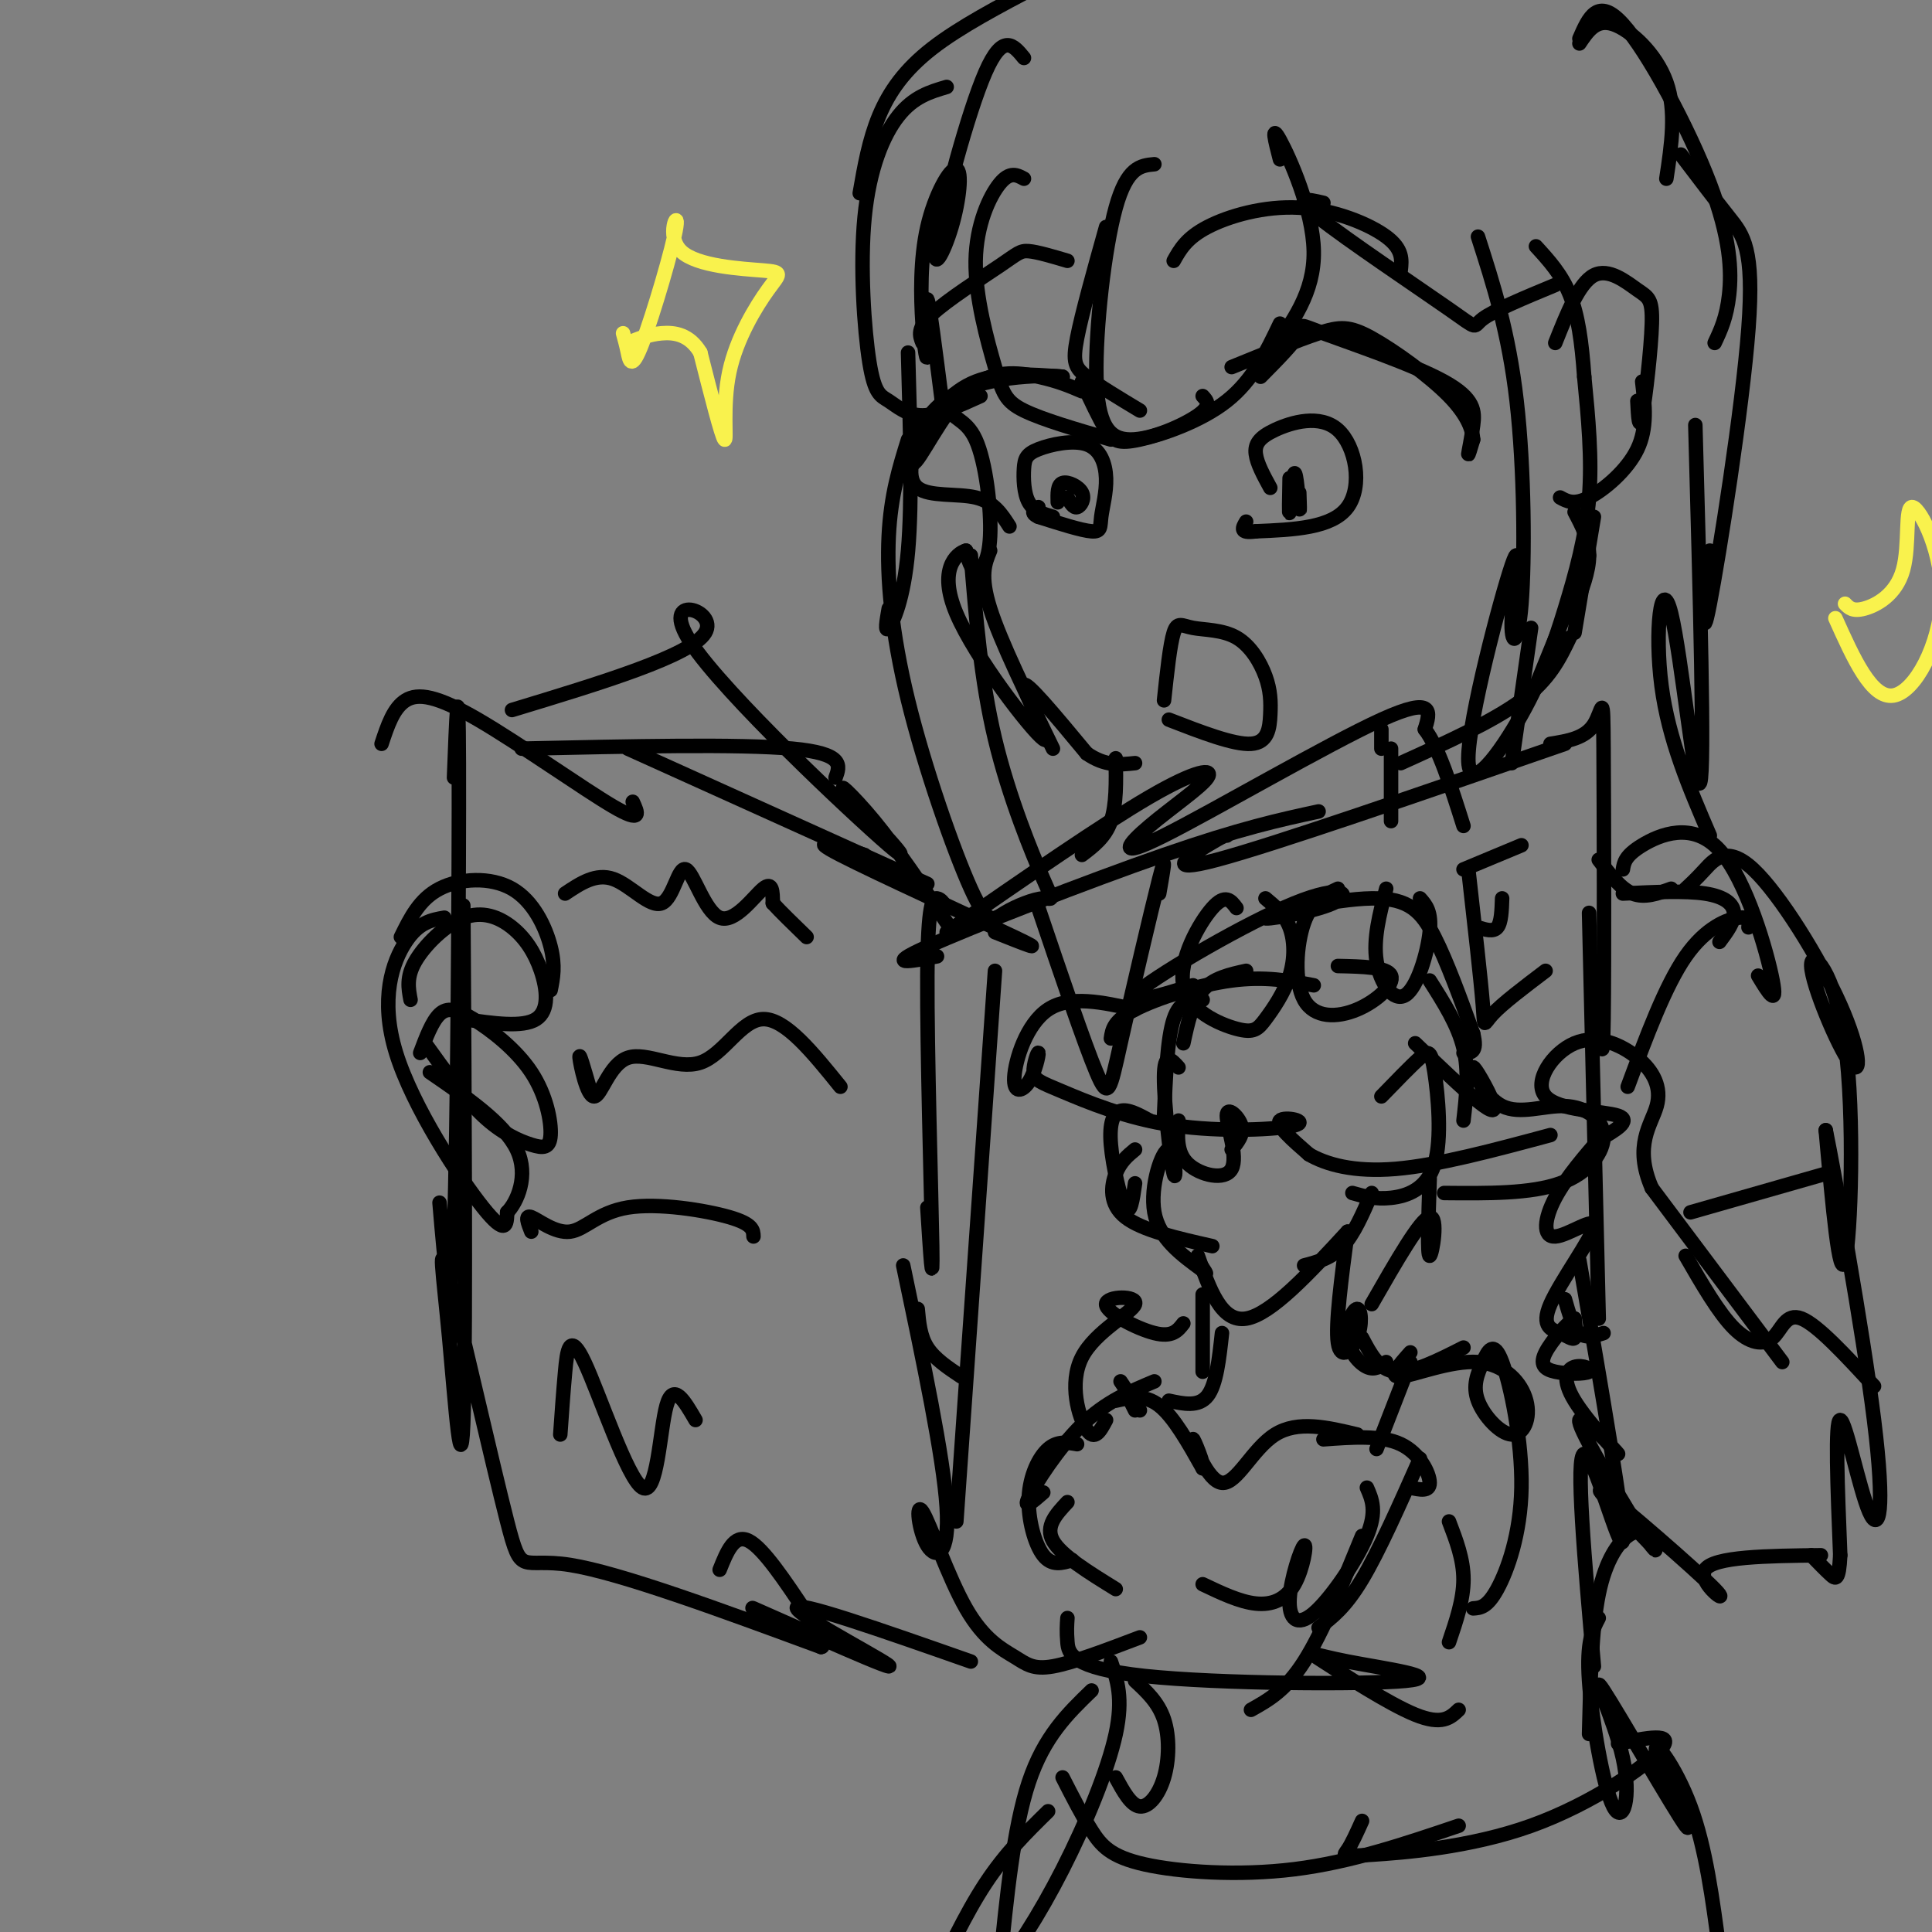 <svg viewBox='0 0 400 400' version='1.1' xmlns='http://www.w3.org/2000/svg' xmlns:xlink='http://www.w3.org/1999/xlink'><rect x="0" y="0" width="400" height="400" fill="#808080" stroke="none"/><g fill='none' stroke='rgb(0,0,0)' stroke-width='3' stroke-linecap='round' stroke-linejoin='round'><path d='M79,154c1.226,-3.714 2.452,-7.429 5,-9c2.548,-1.571 6.417,-1.000 15,4c8.583,5.000 21.881,14.429 28,18c6.119,3.571 5.060,1.286 4,-1'/><path d='M108,155c22.583,-0.500 45.167,-1.000 56,0c10.833,1.000 9.917,3.500 9,6'/><path d='M130,155c0.000,0.000 62.000,28.000 62,28'/><path d='M179,177c-6.200,-1.911 -12.400,-3.822 -5,0c7.400,3.822 28.400,13.378 36,17c7.600,3.622 1.800,1.311 -4,-1'/><path d='M196,188c-0.583,-0.940 -1.167,-1.881 -2,-2c-0.833,-0.119 -1.917,0.583 -2,16c-0.083,15.417 0.833,45.548 1,56c0.167,10.452 -0.417,1.226 -1,-8'/><path d='M194,198c-5.578,1.067 -11.156,2.133 -2,-2c9.156,-4.133 33.044,-13.467 49,-19c15.956,-5.533 23.978,-7.267 32,-9'/><path d='M254,173c-0.311,-0.022 -0.622,-0.044 -4,2c-3.378,2.044 -9.822,6.156 2,3c11.822,-3.156 41.911,-13.578 72,-24'/><path d='M321,154c3.583,-0.571 7.167,-1.143 9,-4c1.833,-2.857 1.917,-8.000 2,5c0.083,13.000 0.167,44.143 0,56c-0.167,11.857 -0.583,4.429 -1,-3'/><path d='M329,189c0.000,0.000 2.000,84.000 2,84'/><path d='M327,261c4.733,27.467 9.467,54.933 9,58c-0.467,3.067 -6.133,-18.267 -8,-18c-1.867,0.267 0.067,22.133 2,44'/><path d='M199,285c-2.750,-1.833 -5.500,-3.667 -7,-6c-1.500,-2.333 -1.750,-5.167 -2,-8'/><path d='M187,262c4.173,19.871 8.345,39.743 9,50c0.655,10.257 -2.208,10.900 -4,8c-1.792,-2.900 -2.513,-9.343 -1,-7c1.513,2.343 5.261,13.473 9,20c3.739,6.527 7.468,8.449 10,10c2.532,1.551 3.866,2.729 8,2c4.134,-0.729 11.067,-3.364 18,-6'/><path d='M221,335c-0.097,1.377 -0.193,2.754 0,5c0.193,2.246 0.676,5.361 16,7c15.324,1.639 45.490,1.801 54,1c8.510,-0.801 -4.637,-2.565 -12,-4c-7.363,-1.435 -8.944,-2.540 -5,0c3.944,2.540 13.413,8.726 19,11c5.587,2.274 7.294,0.637 9,-1'/><path d='M94,161c0.467,-12.178 0.933,-24.356 1,-3c0.067,21.356 -0.267,76.244 -1,97c-0.733,20.756 -1.867,7.378 -3,-6'/><path d='M96,202c-0.066,-12.052 -0.133,-24.104 0,-3c0.133,21.104 0.465,75.365 0,93c-0.465,17.635 -1.727,-1.355 -3,-15c-1.273,-13.645 -2.558,-21.946 0,-12c2.558,9.946 8.958,38.139 12,50c3.042,11.861 2.726,7.389 13,9c10.274,1.611 31.137,9.306 52,17'/><path d='M170,341c2.759,-0.136 -16.343,-8.974 -14,-8c2.343,0.974 26.131,11.762 28,12c1.869,0.238 -18.180,-10.075 -19,-12c-0.820,-1.925 17.590,4.537 36,11'/><path d='M258,201c-3.417,0.750 -6.833,1.500 -9,4c-2.167,2.500 -3.083,6.750 -4,11'/><path d='M249,207c-2.333,0.000 -4.667,0.000 -6,4c-1.333,4.000 -1.667,12.000 -2,20'/><path d='M244,221c-1.485,-1.656 -2.970,-3.311 -3,2c-0.030,5.311 1.394,17.589 2,20c0.606,2.411 0.394,-5.043 -1,-5c-1.394,0.043 -3.970,7.584 -3,13c0.970,5.416 5.485,8.708 10,12'/><path d='M249,263c1.500,1.667 0.250,-0.167 -1,-2'/><path d='M248,260c2.417,6.917 4.833,13.833 10,13c5.167,-0.833 13.083,-9.417 21,-18'/><path d='M270,262c2.833,-0.750 5.667,-1.500 8,-4c2.333,-2.500 4.167,-6.750 6,-11'/><path d='M249,268c0.000,0.000 0.000,16.000 0,16'/><path d='M253,276c-0.583,5.333 -1.167,10.667 -3,13c-1.833,2.333 -4.917,1.667 -8,1'/><path d='M279,255c-1.275,9.617 -2.550,19.233 -2,23c0.550,3.767 2.926,1.683 4,-1c1.074,-2.683 0.844,-5.967 0,-6c-0.844,-0.033 -2.304,3.183 -2,6c0.304,2.817 2.373,5.233 4,6c1.627,0.767 2.814,-0.117 4,-1'/><path d='M282,277c1.750,3.333 3.500,6.667 7,7c3.500,0.333 8.750,-2.333 14,-5'/><path d='M292,280c-2.345,2.627 -4.690,5.255 -2,5c2.690,-0.255 10.414,-3.392 16,-3c5.586,0.392 9.034,4.312 10,8c0.966,3.688 -0.549,7.143 -3,7c-2.451,-0.143 -5.838,-3.884 -7,-7c-1.162,-3.116 -0.099,-5.606 1,-8c1.099,-2.394 2.233,-4.693 4,0c1.767,4.693 4.168,16.379 4,26c-0.168,9.621 -2.905,17.177 -5,21c-2.095,3.823 -3.547,3.911 -5,4'/><path d='M300,315c1.500,3.917 3.000,7.833 3,12c0.000,4.167 -1.500,8.583 -3,13'/><path d='M239,286c-5.044,2.111 -10.089,4.222 -15,9c-4.911,4.778 -9.689,12.222 -11,15c-1.311,2.778 0.844,0.889 3,-1'/><path d='M223,299c-2.030,-0.357 -4.060,-0.714 -6,1c-1.940,1.714 -3.792,5.500 -4,10c-0.208,4.500 1.226,9.714 3,12c1.774,2.286 3.887,1.643 6,1'/><path d='M221,311c-2.333,2.500 -4.667,5.000 -3,8c1.667,3.000 7.333,6.500 13,10'/><path d='M249,328c3.833,1.826 7.666,3.652 11,4c3.334,0.348 6.170,-0.782 8,-4c1.830,-3.218 2.653,-8.525 2,-8c-0.653,0.525 -2.783,6.883 -3,11c-0.217,4.117 1.480,5.993 5,3c3.520,-2.993 8.863,-10.855 11,-16c2.137,-5.145 1.069,-7.572 0,-10'/><path d='M245,274c-1.132,1.468 -2.263,2.937 -6,2c-3.737,-0.937 -10.079,-4.279 -10,-6c0.079,-1.721 6.578,-1.822 6,0c-0.578,1.822 -8.232,5.568 -11,11c-2.768,5.432 -0.648,12.552 1,15c1.648,2.448 2.824,0.224 4,-2'/><path d='M294,302c-4.250,9.583 -8.500,19.167 -12,25c-3.500,5.833 -6.250,7.917 -9,10'/><path d='M282,318c-4.083,10.000 -8.167,20.000 -12,26c-3.833,6.000 -7.417,8.000 -11,10'/><path d='M232,286c0.000,0.000 4.000,6.000 4,6'/><path d='M233,288c0.000,0.000 2.000,4.000 2,4'/><path d='M231,290c3.000,-0.667 6.000,-1.333 9,1c3.000,2.333 6.000,7.667 9,13'/><path d='M249,304c0.697,-0.053 -2.061,-6.684 -2,-6c0.061,0.684 2.939,8.684 6,9c3.061,0.316 6.303,-7.053 11,-10c4.697,-2.947 10.848,-1.474 17,0'/><path d='M274,298c6.000,-0.444 12.000,-0.889 16,1c4.000,1.889 6.000,6.111 6,8c0.000,1.889 -2.000,1.444 -4,1'/><path d='M286,227c3.100,-3.203 6.201,-6.405 8,-8c1.799,-1.595 2.297,-1.582 3,3c0.703,4.582 1.612,13.734 0,19c-1.612,5.266 -5.746,6.648 -9,7c-3.254,0.352 -5.627,-0.324 -8,-1'/><path d='M235,209c-6.743,-1.499 -13.487,-2.998 -18,0c-4.513,2.998 -6.796,10.492 -7,14c-0.204,3.508 1.673,3.029 3,1c1.327,-2.029 2.106,-5.606 2,-6c-0.106,-0.394 -1.096,2.397 -1,4c0.096,1.603 1.277,2.018 6,4c4.723,1.982 12.988,5.531 23,7c10.012,1.469 21.773,0.857 25,0c3.227,-0.857 -2.078,-1.959 -3,-1c-0.922,0.959 2.539,3.980 6,7'/><path d='M271,239c3.511,2.067 9.289,3.733 18,3c8.711,-0.733 20.356,-3.867 32,-7'/><path d='M230,215c0.267,-1.844 0.533,-3.689 5,-6c4.467,-2.311 13.133,-5.089 20,-6c6.867,-0.911 11.933,0.044 17,1'/><path d='M247,204c-7.875,2.426 -15.750,4.851 -11,1c4.750,-3.851 22.126,-13.980 32,-18c9.874,-4.020 12.245,-1.931 8,0c-4.245,1.931 -15.107,3.703 -14,3c1.107,-0.703 14.183,-3.882 22,-4c7.817,-0.118 10.376,2.823 13,8c2.624,5.177 5.312,12.588 8,20'/><path d='M305,214c1.000,4.000 -0.500,4.000 -2,4'/><path d='M296,203c2.917,4.583 5.833,9.167 7,14c1.167,4.833 0.583,9.917 0,15'/><path d='M293,216c5.008,4.792 10.015,9.585 13,12c2.985,2.415 3.947,2.454 3,0c-0.947,-2.454 -3.804,-7.400 -4,-7c-0.196,0.400 2.268,6.146 6,8c3.732,1.854 8.732,-0.183 13,0c4.268,0.183 7.803,2.588 8,6c0.197,3.412 -2.944,7.832 -9,10c-6.056,2.168 -15.028,2.084 -24,2'/><path d='M244,232c-0.231,3.349 -0.463,6.699 2,9c2.463,2.301 7.619,3.555 9,1c1.381,-2.555 -1.013,-8.919 -1,-11c0.013,-2.081 2.432,0.120 3,2c0.568,1.880 -0.716,3.440 -2,5'/><path d='M238,232c-2.232,-1.220 -4.464,-2.440 -6,-2c-1.536,0.440 -2.375,2.542 -2,7c0.375,4.458 1.964,11.274 3,13c1.036,1.726 1.518,-1.637 2,-5'/><path d='M235,238c-1.511,1.244 -3.022,2.489 -4,5c-0.978,2.511 -1.422,6.289 2,9c3.422,2.711 10.711,4.356 18,6'/><path d='M296,244c-0.267,8.044 -0.533,16.089 0,16c0.533,-0.089 1.867,-8.311 0,-8c-1.867,0.311 -6.933,9.156 -12,18'/><path d='M292,282c0.000,0.000 -7.000,18.000 -7,18'/><path d='M215,188c4.744,14.018 9.488,28.036 12,34c2.512,5.964 2.792,3.875 5,-6c2.208,-9.875 6.345,-27.536 8,-34c1.655,-6.464 0.827,-1.732 0,3'/><path d='M256,188c-1.138,-1.537 -2.277,-3.074 -5,0c-2.723,3.074 -7.031,10.760 -6,16c1.031,5.240 7.401,8.034 11,9c3.599,0.966 4.429,0.104 6,-2c1.571,-2.104 3.885,-5.451 5,-9c1.115,-3.549 1.033,-7.300 0,-10c-1.033,-2.700 -3.016,-4.350 -5,-6'/><path d='M277,184c-2.699,1.260 -5.397,2.520 -7,7c-1.603,4.480 -2.110,12.180 0,16c2.110,3.820 6.837,3.759 11,2c4.163,-1.759 7.761,-5.217 7,-7c-0.761,-1.783 -5.880,-1.892 -11,-2'/><path d='M287,184c-1.363,5.202 -2.726,10.405 -2,15c0.726,4.595 3.542,8.583 6,7c2.458,-1.583 4.560,-8.738 5,-13c0.440,-4.262 -0.780,-5.631 -2,-7'/><path d='M304,180c1.289,11.400 2.578,22.800 3,28c0.422,5.200 -0.022,4.200 2,2c2.022,-2.200 6.511,-5.600 11,-9'/><path d='M306,192c1.583,0.500 3.167,1.000 4,0c0.833,-1.000 0.917,-3.500 1,-6'/><path d='M303,180c0.000,0.000 12.000,-5.000 12,-5'/><path d='M117,185c3.207,-2.142 6.415,-4.284 10,-3c3.585,1.284 7.549,5.993 10,5c2.451,-0.993 3.389,-7.689 5,-7c1.611,0.689 3.895,8.762 7,10c3.105,1.238 7.030,-4.361 9,-6c1.970,-1.639 1.985,0.680 2,3'/><path d='M160,187c1.500,1.667 4.250,4.333 7,7'/><path d='M206,201c0.000,0.000 -8.000,114.000 -8,114'/><path d='M122,225c-1.074,-3.718 -2.147,-7.436 -2,-6c0.147,1.436 1.515,8.026 3,8c1.485,-0.026 3.089,-6.667 7,-8c3.911,-1.333 10.130,2.641 15,1c4.870,-1.641 8.391,-8.897 13,-9c4.609,-0.103 10.304,6.949 16,14'/><path d='M110,255c-0.702,-1.769 -1.404,-3.537 0,-3c1.404,0.537 4.912,3.381 8,3c3.088,-0.381 5.754,-3.987 12,-5c6.246,-1.013 16.070,0.568 21,2c4.930,1.432 4.965,2.716 5,4'/><path d='M116,297c0.303,-4.340 0.606,-8.679 1,-13c0.394,-4.321 0.879,-8.622 4,-2c3.121,6.622 8.879,24.167 12,26c3.121,1.833 3.606,-12.048 5,-17c1.394,-4.952 3.697,-0.976 6,3'/><path d='M149,325c1.500,-3.750 3.000,-7.500 6,-6c3.000,1.500 7.500,8.250 12,15'/><path d='M196,193c16.096,-11.146 32.192,-22.292 42,-28c9.808,-5.708 13.327,-5.977 12,-4c-1.327,1.977 -7.500,6.200 -12,10c-4.500,3.800 -7.327,7.177 3,2c10.327,-5.177 33.808,-18.908 45,-24c11.192,-5.092 10.096,-1.546 9,2'/><path d='M295,151c2.833,3.667 5.417,11.833 8,20'/><path d='M106,147c18.559,-5.632 37.118,-11.263 40,-16c2.882,-4.737 -9.913,-8.579 -3,2c6.913,10.579 33.533,35.578 41,42c7.467,6.422 -4.221,-5.732 -8,-10c-3.779,-4.268 0.349,-0.648 5,5c4.651,5.648 9.826,13.324 15,21'/><path d='M212,12c-2.178,-2.673 -4.356,-5.346 -8,3c-3.644,8.346 -8.753,27.712 -10,35c-1.247,7.288 1.369,2.497 3,-3c1.631,-5.497 2.277,-11.701 1,-12c-1.277,-0.299 -4.478,5.307 -6,12c-1.522,6.693 -1.367,14.475 -1,20c0.367,5.525 0.945,8.795 1,6c0.055,-2.795 -0.413,-11.656 0,-11c0.413,0.656 1.706,10.828 3,21'/><path d='M195,83c1.826,3.973 4.892,3.405 7,8c2.108,4.595 3.260,14.352 3,20c-0.260,5.648 -1.931,7.185 -3,7c-1.069,-0.185 -1.534,-2.093 -2,-4'/><path d='M200,114c-1.959,0.530 -5.855,3.853 -2,13c3.855,9.147 15.461,24.116 18,26c2.539,1.884 -3.989,-9.319 -4,-11c-0.011,-1.681 6.494,6.159 13,14'/><path d='M225,156c3.833,2.667 6.917,2.333 10,2'/><path d='M290,158c9.583,-4.333 19.167,-8.667 25,-13c5.833,-4.333 7.917,-8.667 10,-13'/><path d='M318,142c0.000,0.000 11.000,-27.000 11,-27'/><path d='M326,131c0.000,0.000 4.000,-24.000 4,-24'/><path d='M326,126c1.500,-3.833 3.000,-7.667 3,-11c0.000,-3.333 -1.500,-6.167 -3,-9'/><path d='M241,145c0.619,-5.795 1.238,-11.590 2,-14c0.762,-2.410 1.666,-1.436 4,-1c2.334,0.436 6.098,0.335 9,2c2.902,1.665 4.943,5.096 6,8c1.057,2.904 1.131,5.282 1,8c-0.131,2.718 -0.466,5.777 -4,6c-3.534,0.223 -10.267,-2.388 -17,-5'/><path d='M209,109c-1.628,-2.557 -3.257,-5.113 -7,-6c-3.743,-0.887 -9.601,-0.104 -12,-2c-2.399,-1.896 -1.338,-6.472 1,-11c2.338,-4.528 5.954,-9.008 11,-11c5.046,-1.992 11.523,-1.496 18,-1'/><path d='M220,78c-1.817,-0.326 -15.360,-0.643 -23,4c-7.640,4.643 -9.378,14.244 -8,14c1.378,-0.244 5.871,-10.335 11,-15c5.129,-4.665 10.894,-3.904 15,-3c4.106,0.904 6.553,1.952 9,3'/><path d='M261,78c3.522,-3.559 7.044,-7.119 8,-9c0.956,-1.881 -0.656,-2.084 5,0c5.656,2.084 18.578,6.456 25,10c6.422,3.544 6.344,6.262 6,9c-0.344,2.738 -0.956,5.497 -1,6c-0.044,0.503 0.478,-1.248 1,-3'/><path d='M305,91c-0.126,-1.813 -0.941,-4.847 -5,-9c-4.059,-4.153 -11.362,-9.426 -16,-12c-4.638,-2.574 -6.611,-2.450 -11,-1c-4.389,1.450 -11.195,4.225 -18,7'/><path d='M218,107c-1.981,-0.577 -3.962,-1.155 -5,-3c-1.038,-1.845 -1.133,-4.959 -1,-7c0.133,-2.041 0.495,-3.010 3,-4c2.505,-0.990 7.152,-2.000 10,-1c2.848,1.000 3.897,4.010 4,7c0.103,2.990 -0.742,5.959 -1,8c-0.258,2.041 0.069,3.155 -2,3c-2.069,-0.155 -6.535,-1.577 -11,-3'/><path d='M215,107c-1.833,-0.833 -0.917,-1.417 0,-2'/><path d='M263,101c-1.373,-2.512 -2.746,-5.024 -3,-7c-0.254,-1.976 0.612,-3.416 4,-5c3.388,-1.584 9.297,-3.311 13,0c3.703,3.311 5.201,11.660 2,16c-3.201,4.340 -11.100,4.670 -19,5'/><path d='M260,110c-3.500,0.500 -2.750,-0.750 -2,-2'/><path d='M191,71c-0.607,-1.506 -1.214,-3.012 2,-6c3.214,-2.988 10.250,-7.458 14,-10c3.750,-2.542 4.214,-3.155 6,-3c1.786,0.155 4.893,1.077 8,2'/><path d='M243,54c1.327,-2.369 2.655,-4.738 7,-7c4.345,-2.262 11.708,-4.417 19,-4c7.292,0.417 14.512,3.405 18,6c3.488,2.595 3.244,4.798 3,7'/><path d='M322,71c2.467,-6.201 4.935,-12.402 8,-14c3.065,-1.598 6.729,1.407 9,3c2.271,1.593 3.150,1.775 3,7c-0.150,5.225 -1.329,15.493 -2,19c-0.671,3.507 -0.836,0.254 -1,-3'/><path d='M340,79c0.556,4.800 1.111,9.600 -1,14c-2.111,4.400 -6.889,8.400 -10,10c-3.111,1.600 -4.556,0.800 -6,0'/><path d='M286,151c0.000,0.000 0.000,4.000 0,4'/><path d='M288,155c0.000,0.000 0.000,15.000 0,15'/><path d='M205,114c-1.083,2.583 -2.167,5.167 0,12c2.167,6.833 7.583,17.917 13,29'/><path d='M317,130c0.000,0.000 -4.000,28.000 -4,28'/><path d='M331,178c2.250,3.000 4.500,6.000 7,7c2.500,1.000 5.250,0.000 8,-1'/><path d='M336,185c6.444,-0.311 12.889,-0.622 17,0c4.111,0.622 5.889,2.178 6,4c0.111,1.822 -1.444,3.911 -3,6'/><path d='M336,180c0.226,-1.417 0.452,-2.833 4,-5c3.548,-2.167 10.417,-5.083 16,1c5.583,6.083 9.881,21.167 11,27c1.119,5.833 -0.940,2.417 -3,-1'/><path d='M349,184c1.067,-0.984 2.133,-1.967 4,-4c1.867,-2.033 4.533,-5.114 10,0c5.467,5.114 13.733,18.424 18,28c4.267,9.576 4.533,15.417 2,12c-2.533,-3.417 -7.864,-16.091 -8,-20c-0.136,-3.909 4.925,0.948 7,16c2.075,15.052 1.164,40.301 0,45c-1.164,4.699 -2.582,-11.150 -4,-27'/><path d='M378,234c1.611,7.868 7.638,41.037 10,60c2.362,18.963 1.059,23.721 -1,19c-2.059,-4.721 -4.874,-18.920 -6,-19c-1.126,-0.080 -0.563,13.960 0,28'/><path d='M381,322c-0.267,5.422 -0.933,4.978 -2,4c-1.067,-0.978 -2.533,-2.489 -4,-4'/><path d='M369,282c0.000,0.000 -27.000,-36.000 -27,-36'/><path d='M342,246c-3.875,-8.906 -0.062,-13.171 1,-17c1.062,-3.829 -0.627,-7.222 -4,-10c-3.373,-2.778 -8.430,-4.940 -13,-3c-4.570,1.940 -8.653,7.984 -6,11c2.653,3.016 12.044,3.005 15,4c2.956,0.995 -0.522,2.998 -4,5'/><path d='M331,236c-2.487,2.910 -6.703,7.686 -9,12c-2.297,4.314 -2.675,8.168 0,8c2.675,-0.168 8.402,-4.357 8,-2c-0.402,2.357 -6.932,11.261 -9,16c-2.068,4.739 0.328,5.314 2,6c1.672,0.686 2.621,1.482 3,1c0.379,-0.482 0.190,-2.241 0,-4'/><path d='M326,273c-1.357,0.732 -4.750,4.562 -6,7c-1.250,2.438 -0.357,3.483 2,4c2.357,0.517 6.179,0.506 7,0c0.821,-0.506 -1.360,-1.506 -3,-1c-1.640,0.506 -2.738,2.517 0,7c2.738,4.483 9.314,11.438 9,11c-0.314,-0.438 -7.518,-8.268 -8,-7c-0.482,1.268 5.759,11.634 12,22'/><path d='M339,316c3.258,5.029 5.403,6.602 2,3c-3.403,-3.602 -12.356,-12.378 -9,-10c3.356,2.378 19.019,15.909 23,20c3.981,4.091 -3.720,-1.260 -2,-4c1.720,-2.740 12.860,-2.870 24,-3'/><path d='M92,190c-2.649,0.458 -5.298,0.917 -8,5c-2.702,4.083 -5.458,11.792 -2,23c3.458,11.208 13.131,25.917 18,32c4.869,6.083 4.935,3.542 5,1'/><path d='M105,251c2.022,-2.022 4.578,-7.578 2,-13c-2.578,-5.422 -10.289,-10.711 -18,-16'/><path d='M87,218c1.225,-3.260 2.450,-6.521 4,-8c1.550,-1.479 3.424,-1.178 7,1c3.576,2.178 8.853,6.233 12,11c3.147,4.767 4.163,10.247 4,13c-0.163,2.753 -1.505,2.780 -4,2c-2.495,-0.780 -6.141,-2.366 -10,-6c-3.859,-3.634 -7.929,-9.317 -12,-15'/><path d='M85,207c-0.451,-2.353 -0.902,-4.706 1,-8c1.902,-3.294 6.156,-7.529 10,-9c3.844,-1.471 7.278,-0.178 10,2c2.722,2.178 4.733,5.240 6,9c1.267,3.760 1.791,8.217 -1,10c-2.791,1.783 -8.895,0.891 -15,0'/><path d='M83,194c1.923,-3.923 3.845,-7.845 8,-10c4.155,-2.155 10.542,-2.542 15,0c4.458,2.542 6.988,8.012 8,12c1.012,3.988 0.506,6.494 0,9'/><path d='M231,157c0.083,4.833 0.167,9.667 -1,13c-1.167,3.333 -3.583,5.167 -6,7'/><path d='M196,18c-3.426,1.011 -6.852,2.022 -10,6c-3.148,3.978 -6.018,10.922 -7,21c-0.982,10.078 -0.078,23.289 1,30c1.078,6.711 2.329,6.922 4,8c1.671,1.078 3.763,3.022 7,3c3.237,-0.022 7.618,-2.011 12,-4'/><path d='M212,37c-1.445,-0.785 -2.890,-1.569 -5,1c-2.110,2.569 -4.885,8.493 -5,16c-0.115,7.507 2.431,16.598 4,22c1.569,5.402 2.163,7.115 6,9c3.837,1.885 10.919,3.943 18,6'/><path d='M236,85c-4.289,-2.578 -8.578,-5.156 -11,-7c-2.422,-1.844 -2.978,-2.956 -2,-8c0.978,-5.044 3.489,-14.022 6,-23'/><path d='M239,34c-2.826,0.268 -5.652,0.536 -8,9c-2.348,8.464 -4.217,25.124 -4,35c0.217,9.876 2.520,12.967 7,13c4.480,0.033 11.137,-2.990 14,-5c2.863,-2.010 1.931,-3.005 1,-4'/><path d='M265,33c-0.978,-3.778 -1.956,-7.556 0,-4c1.956,3.556 6.844,14.444 7,23c0.156,8.556 -4.422,14.778 -9,21'/><path d='M265,67c-2.792,5.857 -5.583,11.714 -11,16c-5.417,4.286 -13.458,7.000 -18,8c-4.542,1.000 -5.583,0.286 -7,-2c-1.417,-2.286 -3.208,-6.143 -5,-10'/><path d='M274,42c-3.357,-0.780 -6.714,-1.560 -1,3c5.714,4.560 20.500,14.458 27,19c6.500,4.542 4.714,3.726 7,2c2.286,-1.726 8.643,-4.363 15,-7'/><path d='M306,49c3.182,9.884 6.365,19.768 8,34c1.635,14.232 1.723,32.813 1,42c-0.723,9.187 -2.257,8.979 -2,3c0.257,-5.979 2.305,-17.731 0,-11c-2.305,6.731 -8.963,31.944 -9,40c-0.037,8.056 6.547,-1.047 11,-9c4.453,-7.953 6.776,-14.757 9,-22c2.224,-7.243 4.350,-14.927 5,-23c0.650,-8.073 -0.175,-16.537 -1,-25'/><path d='M328,78c-0.511,-7.222 -1.289,-12.778 -3,-17c-1.711,-4.222 -4.356,-7.111 -7,-10'/><path d='M188,73c0.444,15.444 0.889,30.889 0,41c-0.889,10.111 -3.111,14.889 -4,16c-0.889,1.111 -0.444,-1.444 0,-4'/><path d='M188,91c-1.790,5.738 -3.580,11.476 -4,20c-0.420,8.524 0.530,19.835 4,34c3.470,14.165 9.461,31.184 13,39c3.539,7.816 4.628,6.429 7,5c2.372,-1.429 6.028,-2.898 8,-3c1.972,-0.102 2.262,1.165 0,-4c-2.262,-5.165 -7.075,-16.761 -10,-29c-2.925,-12.239 -3.963,-25.119 -5,-38'/><path d='M178,40c0.956,-5.489 1.911,-10.978 4,-16c2.089,-5.022 5.311,-9.578 11,-14c5.689,-4.422 13.844,-8.711 22,-13'/><path d='M327,9c1.733,-2.578 3.467,-5.156 7,-4c3.533,1.156 8.867,6.044 11,12c2.133,5.956 1.067,12.978 0,20'/><path d='M327,8c1.905,-4.375 3.810,-8.750 9,-3c5.190,5.750 13.667,21.625 18,33c4.333,11.375 4.524,18.250 4,23c-0.524,4.750 -1.762,7.375 -3,10'/><path d='M348,32c3.536,4.655 7.071,9.310 10,13c2.929,3.690 5.250,6.417 4,23c-1.250,16.583 -6.071,47.024 -8,57c-1.929,9.976 -0.964,-0.512 0,-11'/><path d='M351,88c0.982,35.494 1.964,70.988 1,74c-0.964,3.012 -3.875,-26.458 -6,-35c-2.125,-8.542 -3.464,3.845 -2,15c1.464,11.155 5.732,21.077 10,31'/><path d='M221,103c0.619,1.101 1.238,2.202 2,2c0.762,-0.202 1.667,-1.708 1,-3c-0.667,-1.292 -2.905,-2.369 -4,-2c-1.095,0.369 -1.048,2.185 -1,4'/><path d='M267,99c-0.083,4.089 -0.167,8.179 0,7c0.167,-1.179 0.583,-7.625 1,-8c0.417,-0.375 0.833,5.321 1,7c0.167,1.679 0.083,-0.661 0,-3'/></g>
<g fill='none' stroke='rgb(249,242,77)' stroke-width='3' stroke-linecap='round' stroke-linejoin='round'><path d='M129,69c0.322,1.156 0.645,2.313 1,4c0.355,1.687 0.743,3.905 3,-2c2.257,-5.905 6.382,-19.932 7,-24c0.618,-4.068 -2.272,1.822 1,5c3.272,3.178 12.705,3.644 17,4c4.295,0.356 3.450,0.600 1,4c-2.450,3.400 -6.506,9.954 -8,17c-1.494,7.046 -0.427,14.585 -1,14c-0.573,-0.585 -2.787,-9.292 -5,-18'/><path d='M145,73c-2.244,-3.778 -5.356,-4.222 -8,-4c-2.644,0.222 -4.822,1.111 -7,2'/><path d='M382,125c0.780,0.829 1.561,1.659 4,1c2.439,-0.659 6.538,-2.806 8,-8c1.462,-5.194 0.289,-13.433 2,-13c1.711,0.433 6.307,9.540 6,19c-0.307,9.460 -5.516,19.274 -10,20c-4.484,0.726 -8.242,-7.637 -12,-16'/></g>
<g fill='none' stroke='rgb(0,0,0)' stroke-width='3' stroke-linecap='round' stroke-linejoin='round'><path d='M324,269c0.833,2.917 1.667,5.833 3,7c1.333,1.167 3.167,0.583 5,0'/><path d='M349,260c3.411,5.911 6.821,11.821 10,15c3.179,3.179 6.125,3.625 8,2c1.875,-1.625 2.679,-5.321 6,-4c3.321,1.321 9.161,7.661 15,14'/><path d='M350,251c0.000,0.000 28.000,-8.000 28,-8'/><path d='M362,192c0.111,-1.133 0.222,-2.267 -2,-2c-2.222,0.267 -6.778,1.933 -11,8c-4.222,6.067 -8.111,16.533 -12,27'/><path d='M341,318c-1.067,-0.689 -2.133,-1.378 -4,0c-1.867,1.378 -4.533,4.822 -6,12c-1.467,7.178 -1.733,18.089 -2,29'/><path d='M331,335c-1.277,2.431 -2.554,4.862 -2,13c0.554,8.138 2.938,21.984 5,26c2.062,4.016 3.800,-1.797 2,-10c-1.800,-8.203 -7.140,-18.795 -4,-14c3.140,4.795 14.759,24.976 17,28c2.241,3.024 -4.897,-11.109 -6,-15c-1.103,-3.891 3.828,2.460 7,11c3.172,8.540 4.586,19.270 6,30'/><path d='M356,404c0.000,7.000 -3.000,9.500 -6,12'/><path d='M235,348c2.417,2.238 4.833,4.476 6,8c1.167,3.524 1.083,8.333 0,12c-1.083,3.667 -3.167,6.190 -5,6c-1.833,-0.190 -3.417,-3.095 -5,-6'/><path d='M230,344c1.301,3.799 2.603,7.598 1,15c-1.603,7.402 -6.110,18.407 -11,28c-4.890,9.593 -10.163,17.775 -14,22c-3.837,4.225 -6.239,4.493 -7,4c-0.761,-0.493 0.120,-1.746 1,-3'/><path d='M217,375c-4.417,4.333 -8.833,8.667 -13,15c-4.167,6.333 -8.083,14.667 -12,23'/><path d='M226,350c-4.917,4.750 -9.833,9.500 -13,19c-3.167,9.500 -4.583,23.750 -6,38'/><path d='M220,368c2.012,3.940 4.024,7.881 6,11c1.976,3.119 3.917,5.417 11,7c7.083,1.583 19.310,2.452 31,1c11.690,-1.452 22.845,-5.226 34,-9'/><path d='M282,377c-1.064,2.367 -2.128,4.734 -3,6c-0.872,1.266 -1.553,1.432 5,1c6.553,-0.432 20.341,-1.463 33,-6c12.659,-4.537 24.188,-12.582 27,-16c2.812,-3.418 -3.094,-2.209 -9,-1'/></g>
</svg>